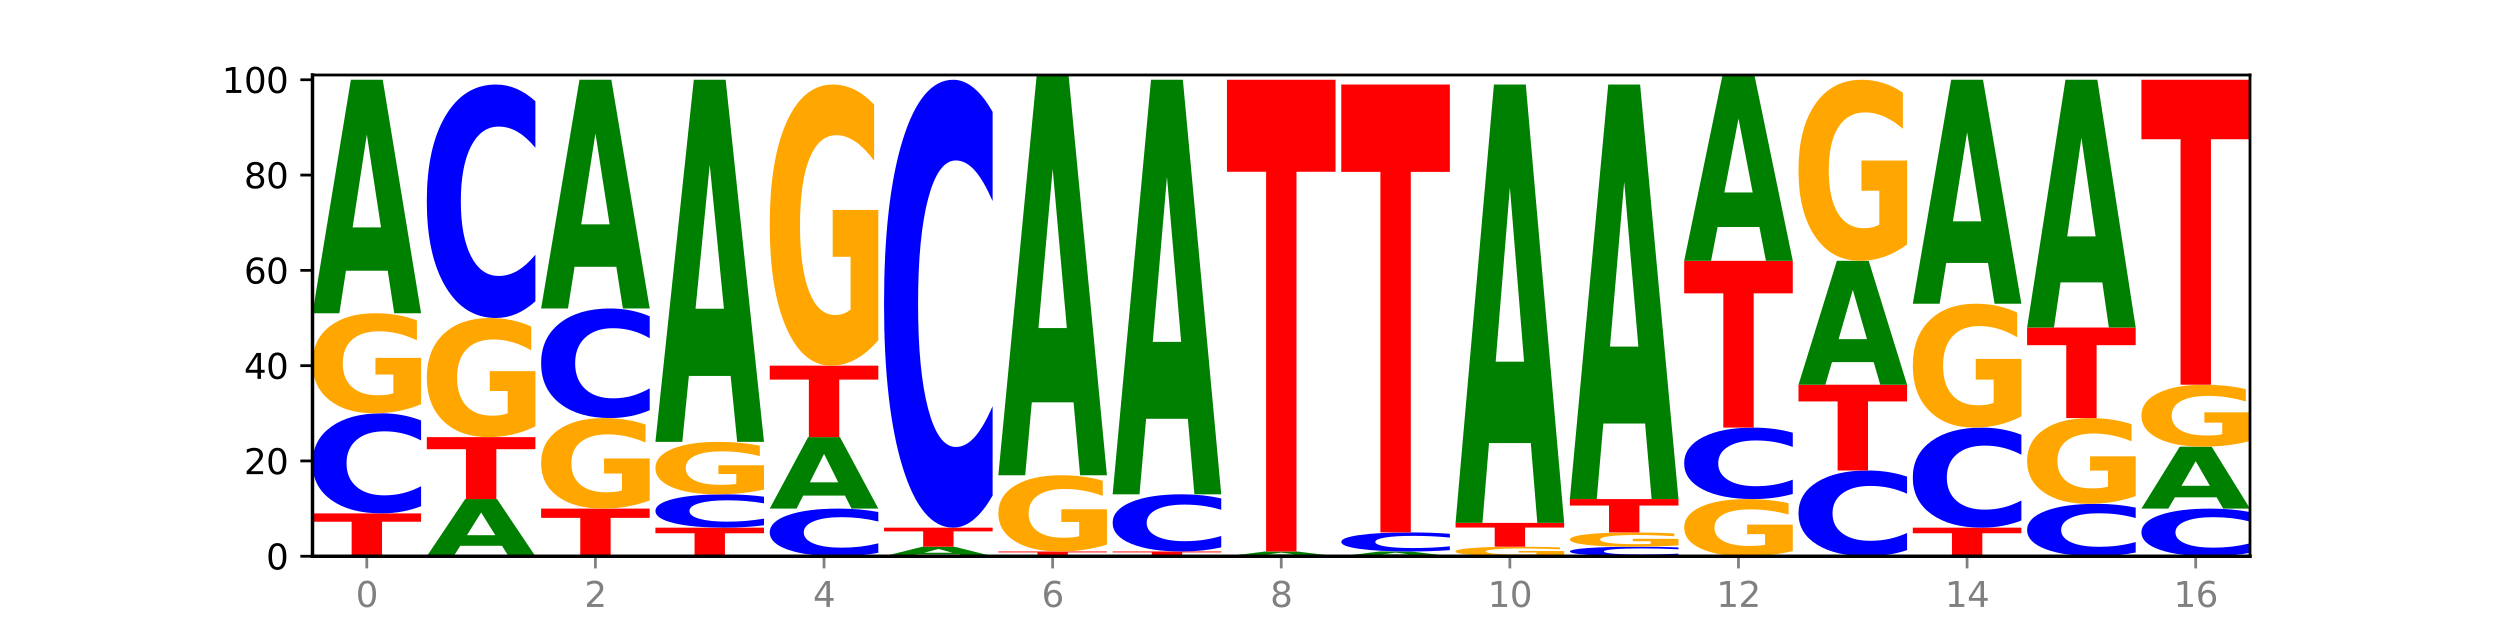 <?xml version="1.0" encoding="utf-8" standalone="no"?>
<!DOCTYPE svg PUBLIC "-//W3C//DTD SVG 1.1//EN"
  "http://www.w3.org/Graphics/SVG/1.1/DTD/svg11.dtd">
<svg xmlns:xlink="http://www.w3.org/1999/xlink" width="720pt" height="180pt" viewBox="0 0 720 180" xmlns="http://www.w3.org/2000/svg" version="1.1">
 <defs>
  <style type="text/css">*{stroke-linejoin: round; stroke-linecap: butt}</style>
 </defs>
 <g id="figure_1">
  <g id="patch_1">
   <path d="M 0 180 
L 720 180 
L 720 0 
L 0 0 
z
" style="fill: #ffffff"/>
  </g>
  <g id="axes_1">
   <g id="patch_2">
    <path d="M 90 160.2 
L 648 160.2 
L 648 21.6 
L 90 21.6 
z
" style="fill: #ffffff"/>
   </g>
   <g id="line2d_1">
    <path d="M 90 160.2 
L 648 160.2 
" clip-path="url(#pd5d4733cda)" style="fill: none; stroke: #000000; stroke-width: 0.5; stroke-linecap: square"/>
   </g>
   <g id="patch_3">
    <path d="M 90 147.85 
L 121.274 147.85 
L 121.274 150.258 
L 110.023 150.258 
L 110.023 160.2 
L 101.273 160.2 
L 101.273 150.258 
L 90 150.258 
L 90 147.85 
z
" clip-path="url(#pd5d4733cda)" style="fill: #ff0000"/>
   </g>
   <g id="patch_4">
    <path d="M 121.274 145.784 
Q 118.658 146.808 115.829 147.326 
Q 113.001 147.85 109.92 147.85 
Q 100.732 147.85 95.366 143.968 
Q 90 140.087 90 133.45 
Q 90 126.788 95.366 122.913 
Q 100.732 119.032 109.92 119.032 
Q 113.001 119.032 115.829 119.556 
Q 118.658 120.073 121.274 121.097 
L 121.274 126.842 
Q 118.635 125.485 116.074 124.854 
Q 113.513 124.223 110.684 124.223 
Q 105.61 124.223 102.702 126.681 
Q 99.802 129.134 99.802 133.45 
Q 99.802 137.747 102.702 140.206 
Q 105.61 142.659 110.684 142.659 
Q 113.513 142.659 116.074 142.028 
Q 118.635 141.391 121.274 140.033 
L 121.274 145.784 
z
" clip-path="url(#pd5d4733cda)" style="fill: #0000ff"/>
   </g>
   <g id="patch_5">
    <path d="M 121.274 116.424 
Q 118.12 117.728 114.728 118.383 
Q 111.336 119.032 107.719 119.032 
Q 99.546 119.032 94.773 115.15 
Q 90 111.269 90 104.632 
Q 90 97.917 94.857 94.065 
Q 99.722 90.214 108.181 90.214 
Q 111.441 90.214 114.427 90.738 
Q 117.419 91.256 120.069 92.28 
L 120.069 98.024 
Q 117.335 96.708 114.63 96.06 
Q 111.924 95.405 109.205 95.405 
Q 104.172 95.405 101.446 97.798 
Q 98.719 100.185 98.719 104.632 
Q 98.719 109.037 101.348 111.442 
Q 103.976 113.841 108.812 113.841 
Q 110.13 113.841 111.258 113.704 
Q 112.387 113.561 113.284 113.263 
L 113.284 107.87 
L 108.132 107.87 
L 108.132 103.066 
L 121.274 103.066 
L 121.274 116.424 
z
" clip-path="url(#pd5d4733cda)" style="fill: #ffa600"/>
   </g>
   <g id="patch_6">
    <path d="M 111.664 77.965 
L 99.636 77.965 
L 97.737 90.214 
L 90 90.214 
L 101.049 22.972 
L 110.225 22.972 
L 121.274 90.214 
L 113.544 90.214 
L 111.664 77.965 
z
M 101.554 65.485 
L 109.726 65.485 
L 105.647 38.738 
L 101.554 65.485 
z
" clip-path="url(#pd5d4733cda)" style="fill: #008000"/>
   </g>
   <g id="patch_7">
    <path d="M 144.584 157.2 
L 132.557 157.2 
L 130.657 160.2 
L 122.92 160.2 
L 133.97 143.733 
L 143.145 143.733 
L 154.195 160.2 
L 146.464 160.2 
L 144.584 157.2 
z
M 134.475 154.144 
L 142.647 154.144 
L 138.567 147.594 
L 134.475 154.144 
z
" clip-path="url(#pd5d4733cda)" style="fill: #008000"/>
   </g>
   <g id="patch_8">
    <path d="M 122.92 125.893 
L 154.195 125.893 
L 154.195 129.372 
L 142.943 129.372 
L 142.943 143.733 
L 134.194 143.733 
L 134.194 129.372 
L 122.92 129.372 
L 122.92 125.893 
z
" clip-path="url(#pd5d4733cda)" style="fill: #ff0000"/>
   </g>
   <g id="patch_9">
    <path d="M 154.195 122.789 
Q 151.041 124.341 147.648 125.121 
Q 144.256 125.893 140.639 125.893 
Q 132.467 125.893 127.694 121.273 
Q 122.92 116.652 122.92 108.75 
Q 122.92 100.756 127.778 96.171 
Q 132.642 91.586 141.102 91.586 
Q 144.361 91.586 147.347 92.21 
Q 150.34 92.826 152.989 94.045 
L 152.989 100.884 
Q 150.256 99.318 147.55 98.545 
Q 144.845 97.766 142.125 97.766 
Q 137.093 97.766 134.366 100.615 
Q 131.64 103.456 131.64 108.75 
Q 131.64 113.994 134.268 116.857 
Q 136.896 119.713 141.733 119.713 
Q 143.05 119.713 144.179 119.55 
Q 145.307 119.38 146.204 119.026 
L 146.204 112.605 
L 141.053 112.605 
L 141.053 106.886 
L 154.195 106.886 
L 154.195 122.789 
z
" clip-path="url(#pd5d4733cda)" style="fill: #ffa600"/>
   </g>
   <g id="patch_10">
    <path d="M 154.195 86.766 
Q 151.579 89.155 148.75 90.364 
Q 145.921 91.586 142.84 91.586 
Q 133.652 91.586 128.286 82.53 
Q 122.92 73.474 122.92 57.986 
Q 122.92 42.443 128.286 33.401 
Q 133.652 24.345 142.84 24.345 
Q 145.921 24.345 148.75 25.567 
Q 151.579 26.775 154.195 29.164 
L 154.195 42.568 
Q 151.555 39.401 148.994 37.929 
Q 146.433 36.457 143.604 36.457 
Q 138.53 36.457 135.622 42.193 
Q 132.723 47.916 132.723 57.986 
Q 132.723 68.015 135.622 73.751 
Q 138.53 79.474 143.604 79.474 
Q 146.433 79.474 148.994 78.002 
Q 151.555 76.515 154.195 73.349 
L 154.195 86.766 
z
" clip-path="url(#pd5d4733cda)" style="fill: #0000ff"/>
   </g>
   <g id="patch_11">
    <path d="M 155.841 146.477 
L 187.115 146.477 
L 187.115 149.154 
L 175.864 149.154 
L 175.864 160.2 
L 167.114 160.2 
L 167.114 149.154 
L 155.841 149.154 
L 155.841 146.477 
z
" clip-path="url(#pd5d4733cda)" style="fill: #ff0000"/>
   </g>
   <g id="patch_12">
    <path d="M 187.115 144.118 
Q 183.961 145.298 180.569 145.89 
Q 177.176 146.477 173.56 146.477 
Q 165.387 146.477 160.614 142.966 
Q 155.841 139.454 155.841 133.449 
Q 155.841 127.373 160.698 123.889 
Q 165.562 120.404 174.022 120.404 
Q 177.281 120.404 180.267 120.878 
Q 183.26 121.346 185.909 122.273 
L 185.909 127.47 
Q 183.176 126.28 180.47 125.693 
Q 177.765 125.1 175.045 125.1 
Q 170.013 125.1 167.286 127.266 
Q 164.56 129.425 164.56 133.449 
Q 164.56 137.434 167.188 139.61 
Q 169.817 141.781 174.653 141.781 
Q 175.971 141.781 177.099 141.657 
Q 178.228 141.528 179.125 141.258 
L 179.125 136.379 
L 173.973 136.379 
L 173.973 132.032 
L 187.115 132.032 
L 187.115 144.118 
z
" clip-path="url(#pd5d4733cda)" style="fill: #ffa600"/>
   </g>
   <g id="patch_13">
    <path d="M 187.115 118.142 
Q 184.499 119.263 181.67 119.83 
Q 178.841 120.404 175.76 120.404 
Q 166.573 120.404 161.207 116.153 
Q 155.841 111.902 155.841 104.633 
Q 155.841 97.337 161.207 93.092 
Q 166.573 88.842 175.76 88.842 
Q 178.841 88.842 181.67 89.415 
Q 184.499 89.983 187.115 91.104 
L 187.115 97.396 
Q 184.475 95.909 181.914 95.218 
Q 179.354 94.527 176.525 94.527 
Q 171.45 94.527 168.543 97.22 
Q 165.643 99.906 165.643 104.633 
Q 165.643 109.34 168.543 112.033 
Q 171.45 114.719 176.525 114.719 
Q 179.354 114.719 181.914 114.028 
Q 184.475 113.33 187.115 111.843 
L 187.115 118.142 
z
" clip-path="url(#pd5d4733cda)" style="fill: #0000ff"/>
   </g>
   <g id="patch_14">
    <path d="M 177.504 76.842 
L 165.477 76.842 
L 163.578 88.842 
L 155.841 88.842 
L 166.89 22.972 
L 176.066 22.972 
L 187.115 88.842 
L 179.384 88.842 
L 177.504 76.842 
z
M 167.395 64.617 
L 175.567 64.617 
L 171.487 38.416 
L 167.395 64.617 
z
" clip-path="url(#pd5d4733cda)" style="fill: #008000"/>
   </g>
   <g id="patch_15">
    <path d="M 188.761 151.966 
L 220.035 151.966 
L 220.035 153.572 
L 208.784 153.572 
L 208.784 160.2 
L 200.034 160.2 
L 200.034 153.572 
L 188.761 153.572 
L 188.761 151.966 
z
" clip-path="url(#pd5d4733cda)" style="fill: #ff0000"/>
   </g>
   <g id="patch_16">
    <path d="M 220.035 151.278 
Q 217.419 151.619 214.591 151.792 
Q 211.762 151.966 208.681 151.966 
Q 199.493 151.966 194.127 150.673 
Q 188.761 149.379 188.761 147.166 
Q 188.761 144.946 194.127 143.654 
Q 199.493 142.36 208.681 142.36 
Q 211.762 142.36 214.591 142.535 
Q 217.419 142.708 220.035 143.049 
L 220.035 144.964 
Q 217.396 144.511 214.835 144.301 
Q 212.274 144.091 209.445 144.091 
Q 204.371 144.091 201.463 144.91 
Q 198.563 145.728 198.563 147.166 
Q 198.563 148.599 201.463 149.419 
Q 204.371 150.236 209.445 150.236 
Q 212.274 150.236 214.835 150.026 
Q 217.396 149.813 220.035 149.361 
L 220.035 151.278 
z
" clip-path="url(#pd5d4733cda)" style="fill: #0000ff"/>
   </g>
   <g id="patch_17">
    <path d="M 220.035 140.995 
Q 216.881 141.678 213.489 142.021 
Q 210.097 142.36 206.48 142.36 
Q 198.307 142.36 193.534 140.327 
Q 188.761 138.294 188.761 134.818 
Q 188.761 131.3 193.618 129.283 
Q 198.483 127.265 206.943 127.265 
Q 210.202 127.265 213.188 127.54 
Q 216.18 127.811 218.83 128.347 
L 218.83 131.356 
Q 216.096 130.667 213.391 130.327 
Q 210.685 129.984 207.966 129.984 
Q 202.933 129.984 200.207 131.238 
Q 197.48 132.488 197.48 134.818 
Q 197.48 137.125 200.109 138.385 
Q 202.737 139.641 207.573 139.641 
Q 208.891 139.641 210.019 139.57 
Q 211.148 139.495 212.045 139.339 
L 212.045 136.514 
L 206.893 136.514 
L 206.893 133.997 
L 220.035 133.997 
L 220.035 140.995 
z
" clip-path="url(#pd5d4733cda)" style="fill: #ffa600"/>
   </g>
   <g id="patch_18">
    <path d="M 210.425 108.266 
L 198.397 108.266 
L 196.498 127.265 
L 188.761 127.265 
L 199.81 22.972 
L 208.986 22.972 
L 220.035 127.265 
L 212.305 127.265 
L 210.425 108.266 
z
M 200.315 88.91 
L 208.487 88.91 
L 204.408 47.425 
L 200.315 88.91 
z
" clip-path="url(#pd5d4733cda)" style="fill: #008000"/>
   </g>
   <g id="patch_19">
    <path d="M 252.956 159.216 
Q 250.34 159.704 247.511 159.951 
Q 244.682 160.2 241.601 160.2 
Q 232.414 160.2 227.047 158.352 
Q 221.681 156.504 221.681 153.343 
Q 221.681 150.171 227.047 148.325 
Q 232.414 146.477 241.601 146.477 
Q 244.682 146.477 247.511 146.727 
Q 250.34 146.973 252.956 147.461 
L 252.956 150.196 
Q 250.316 149.55 247.755 149.25 
Q 245.194 148.949 242.366 148.949 
Q 237.291 148.949 234.383 150.12 
Q 231.484 151.288 231.484 153.343 
Q 231.484 155.39 234.383 156.56 
Q 237.291 157.728 242.366 157.728 
Q 245.194 157.728 247.755 157.428 
Q 250.316 157.124 252.956 156.478 
L 252.956 159.216 
z
" clip-path="url(#pd5d4733cda)" style="fill: #0000ff"/>
   </g>
   <g id="patch_20">
    <path d="M 243.345 142.727 
L 231.318 142.727 
L 229.418 146.477 
L 221.681 146.477 
L 232.731 125.893 
L 241.906 125.893 
L 252.956 146.477 
L 245.225 146.477 
L 243.345 142.727 
z
M 233.236 138.907 
L 241.408 138.907 
L 237.328 130.719 
L 233.236 138.907 
z
" clip-path="url(#pd5d4733cda)" style="fill: #008000"/>
   </g>
   <g id="patch_21">
    <path d="M 221.681 105.309 
L 252.956 105.309 
L 252.956 109.323 
L 241.704 109.323 
L 241.704 125.893 
L 232.955 125.893 
L 232.955 109.323 
L 221.681 109.323 
L 221.681 105.309 
z
" clip-path="url(#pd5d4733cda)" style="fill: #ff0000"/>
   </g>
   <g id="patch_22">
    <path d="M 252.956 97.983 
Q 249.802 101.646 246.409 103.486 
Q 243.017 105.309 239.4 105.309 
Q 231.228 105.309 226.455 94.404 
Q 221.681 83.5 221.681 64.852 
Q 221.681 45.986 226.539 35.165 
Q 231.403 24.345 239.863 24.345 
Q 243.122 24.345 246.108 25.816 
Q 249.101 27.271 251.75 30.148 
L 251.75 46.287 
Q 249.017 42.591 246.311 40.768 
Q 243.606 38.929 240.886 38.929 
Q 235.854 38.929 233.127 45.652 
Q 230.401 52.358 230.401 64.852 
Q 230.401 77.228 233.029 83.985 
Q 235.657 90.725 240.494 90.725 
Q 241.811 90.725 242.94 90.34 
Q 244.068 89.939 244.965 89.103 
L 244.965 73.95 
L 239.814 73.95 
L 239.814 60.453 
L 252.956 60.453 
L 252.956 97.983 
z
" clip-path="url(#pd5d4733cda)" style="fill: #ffa600"/>
   </g>
   <g id="patch_23">
    <path d="M 276.266 159.7 
L 264.238 159.7 
L 262.339 160.2 
L 254.602 160.2 
L 265.651 157.455 
L 274.827 157.455 
L 285.876 160.2 
L 278.145 160.2 
L 276.266 159.7 
z
M 266.156 159.191 
L 274.328 159.191 
L 270.249 158.099 
L 266.156 159.191 
z
" clip-path="url(#pd5d4733cda)" style="fill: #008000"/>
   </g>
   <g id="patch_24">
    <path d="M 254.602 151.966 
L 285.876 151.966 
L 285.876 153.037 
L 274.625 153.037 
L 274.625 157.455 
L 265.875 157.455 
L 265.875 153.037 
L 254.602 153.037 
L 254.602 151.966 
z
" clip-path="url(#pd5d4733cda)" style="fill: #ff0000"/>
   </g>
   <g id="patch_25">
    <path d="M 285.876 142.72 
Q 283.26 147.303 280.431 149.621 
Q 277.602 151.966 274.522 151.966 
Q 265.334 151.966 259.968 134.593 
Q 254.602 117.22 254.602 87.509 
Q 254.602 57.692 259.968 40.346 
Q 265.334 22.972 274.522 22.972 
Q 277.602 22.972 280.431 25.317 
Q 283.26 27.635 285.876 32.218 
L 285.876 57.932 
Q 283.236 51.857 280.676 49.032 
Q 278.115 46.208 275.286 46.208 
Q 270.211 46.208 267.304 57.213 
Q 264.404 68.191 264.404 87.509 
Q 264.404 106.748 267.304 117.753 
Q 270.211 128.731 275.286 128.731 
Q 278.115 128.731 280.676 125.906 
Q 283.236 123.055 285.876 116.98 
L 285.876 142.72 
z
" clip-path="url(#pd5d4733cda)" style="fill: #0000ff"/>
   </g>
   <g id="patch_26">
    <path d="M 287.522 158.828 
L 318.796 158.828 
L 318.796 159.095 
L 307.545 159.095 
L 307.545 160.2 
L 298.795 160.2 
L 298.795 159.095 
L 287.522 159.095 
L 287.522 158.828 
z
" clip-path="url(#pd5d4733cda)" style="fill: #ff0000"/>
   </g>
   <g id="patch_27">
    <path d="M 318.796 156.841 
Q 315.642 157.834 312.25 158.333 
Q 308.858 158.828 305.241 158.828 
Q 297.068 158.828 292.295 155.871 
Q 287.522 152.913 287.522 147.856 
Q 287.522 142.74 292.379 139.806 
Q 297.244 136.871 305.704 136.871 
Q 308.963 136.871 311.949 137.27 
Q 314.941 137.665 317.591 138.445 
L 317.591 142.822 
Q 314.857 141.82 312.152 141.325 
Q 309.446 140.826 306.727 140.826 
Q 301.694 140.826 298.968 142.65 
Q 296.241 144.468 296.241 147.856 
Q 296.241 151.213 298.87 153.045 
Q 301.498 154.873 306.334 154.873 
Q 307.652 154.873 308.781 154.768 
Q 309.909 154.66 310.806 154.433 
L 310.806 150.324 
L 305.655 150.324 
L 305.655 146.663 
L 318.796 146.663 
L 318.796 156.841 
z
" clip-path="url(#pd5d4733cda)" style="fill: #ffa600"/>
   </g>
   <g id="patch_28">
    <path d="M 309.186 115.872 
L 297.158 115.872 
L 295.259 136.871 
L 287.522 136.871 
L 298.571 21.6 
L 307.747 21.6 
L 318.796 136.871 
L 311.066 136.871 
L 309.186 115.872 
z
M 299.077 94.478 
L 307.248 94.478 
L 303.169 48.627 
L 299.077 94.478 
z
" clip-path="url(#pd5d4733cda)" style="fill: #008000"/>
   </g>
   <g id="patch_29">
    <path d="M 320.442 158.828 
L 351.717 158.828 
L 351.717 159.095 
L 340.465 159.095 
L 340.465 160.2 
L 331.716 160.2 
L 331.716 159.095 
L 320.442 159.095 
L 320.442 158.828 
z
" clip-path="url(#pd5d4733cda)" style="fill: #ff0000"/>
   </g>
   <g id="patch_30">
    <path d="M 351.717 157.647 
Q 349.101 158.232 346.272 158.528 
Q 343.443 158.828 340.362 158.828 
Q 331.175 158.828 325.809 156.61 
Q 320.442 154.392 320.442 150.599 
Q 320.442 146.793 325.809 144.578 
Q 331.175 142.36 340.362 142.36 
Q 343.443 142.36 346.272 142.66 
Q 349.101 142.956 351.717 143.541 
L 351.717 146.823 
Q 349.077 146.048 346.516 145.687 
Q 343.955 145.327 341.127 145.327 
Q 336.052 145.327 333.144 146.732 
Q 330.245 148.133 330.245 150.599 
Q 330.245 153.055 333.144 154.46 
Q 336.052 155.861 341.127 155.861 
Q 343.955 155.861 346.516 155.501 
Q 349.077 155.137 351.717 154.361 
L 351.717 157.647 
z
" clip-path="url(#pd5d4733cda)" style="fill: #0000ff"/>
   </g>
   <g id="patch_31">
    <path d="M 342.106 120.612 
L 330.079 120.612 
L 328.18 142.36 
L 320.442 142.36 
L 331.492 22.972 
L 340.668 22.972 
L 351.717 142.36 
L 343.986 142.36 
L 342.106 120.612 
z
M 331.997 98.453 
L 340.169 98.453 
L 336.089 50.964 
L 331.997 98.453 
z
" clip-path="url(#pd5d4733cda)" style="fill: #008000"/>
   </g>
   <g id="patch_32">
    <path d="M 375.027 159.95 
L 362.999 159.95 
L 361.1 160.2 
L 353.363 160.2 
L 364.412 158.828 
L 373.588 158.828 
L 384.637 160.2 
L 376.907 160.2 
L 375.027 159.95 
z
M 364.917 159.695 
L 373.089 159.695 
L 369.01 159.149 
L 364.917 159.695 
z
" clip-path="url(#pd5d4733cda)" style="fill: #008000"/>
   </g>
   <g id="patch_33">
    <path d="M 353.363 22.972 
L 384.637 22.972 
L 384.637 49.468 
L 373.386 49.468 
L 373.386 158.828 
L 364.636 158.828 
L 364.636 49.468 
L 353.363 49.468 
L 353.363 22.972 
z
" clip-path="url(#pd5d4733cda)" style="fill: #ff0000"/>
   </g>
   <g id="patch_34">
    <path d="M 407.947 159.95 
L 395.919 159.95 
L 394.02 160.2 
L 386.283 160.2 
L 397.332 158.828 
L 406.508 158.828 
L 417.558 160.2 
L 409.827 160.2 
L 407.947 159.95 
z
M 397.838 159.695 
L 406.009 159.695 
L 401.93 159.149 
L 397.838 159.695 
z
" clip-path="url(#pd5d4733cda)" style="fill: #008000"/>
   </g>
   <g id="patch_35">
    <path d="M 417.558 158.434 
Q 414.941 158.629 412.113 158.728 
Q 409.284 158.828 406.203 158.828 
Q 397.015 158.828 391.649 158.088 
Q 386.283 157.349 386.283 156.085 
Q 386.283 154.816 391.649 154.078 
Q 397.015 153.339 406.203 153.339 
Q 409.284 153.339 412.113 153.438 
Q 414.941 153.537 417.558 153.732 
L 417.558 154.826 
Q 414.918 154.568 412.357 154.448 
Q 409.796 154.327 406.967 154.327 
Q 401.893 154.327 398.985 154.796 
Q 396.085 155.263 396.085 156.085 
Q 396.085 156.904 398.985 157.372 
Q 401.893 157.839 406.967 157.839 
Q 409.796 157.839 412.357 157.719 
Q 414.918 157.597 417.558 157.339 
L 417.558 158.434 
z
" clip-path="url(#pd5d4733cda)" style="fill: #0000ff"/>
   </g>
   <g id="patch_36">
    <path d="M 386.283 24.345 
L 417.558 24.345 
L 417.558 49.502 
L 406.306 49.502 
L 406.306 153.339 
L 397.556 153.339 
L 397.556 49.502 
L 386.283 49.502 
L 386.283 24.345 
z
" clip-path="url(#pd5d4733cda)" style="fill: #ff0000"/>
   </g>
   <g id="patch_37">
    <path d="M 450.478 159.952 
Q 447.324 160.076 443.931 160.138 
Q 440.539 160.2 436.922 160.2 
Q 428.75 160.2 423.977 159.83 
Q 419.204 159.461 419.204 158.829 
Q 419.204 158.189 424.061 157.822 
Q 428.925 157.455 437.385 157.455 
Q 440.644 157.455 443.63 157.505 
Q 446.623 157.555 449.272 157.652 
L 449.272 158.199 
Q 446.539 158.074 443.833 158.012 
Q 441.128 157.95 438.408 157.95 
Q 433.376 157.95 430.649 158.178 
Q 427.923 158.405 427.923 158.829 
Q 427.923 159.248 430.551 159.477 
Q 433.18 159.706 438.016 159.706 
Q 439.334 159.706 440.462 159.693 
Q 441.59 159.679 442.488 159.651 
L 442.488 159.137 
L 437.336 159.137 
L 437.336 158.679 
L 450.478 158.679 
L 450.478 159.952 
z
" clip-path="url(#pd5d4733cda)" style="fill: #ffa600"/>
   </g>
   <g id="patch_38">
    <path d="M 419.204 150.594 
L 450.478 150.594 
L 450.478 151.932 
L 439.226 151.932 
L 439.226 157.455 
L 430.477 157.455 
L 430.477 151.932 
L 419.204 151.932 
L 419.204 150.594 
z
" clip-path="url(#pd5d4733cda)" style="fill: #ff0000"/>
   </g>
   <g id="patch_39">
    <path d="M 440.867 127.595 
L 428.84 127.595 
L 426.941 150.594 
L 419.204 150.594 
L 430.253 24.345 
L 439.429 24.345 
L 450.478 150.594 
L 442.747 150.594 
L 440.867 127.595 
z
M 430.758 104.164 
L 438.93 104.164 
L 434.85 53.945 
L 430.758 104.164 
z
" clip-path="url(#pd5d4733cda)" style="fill: #008000"/>
   </g>
   <g id="patch_40">
    <path d="M 483.398 160.003 
Q 480.782 160.101 477.953 160.15 
Q 475.125 160.2 472.044 160.2 
Q 462.856 160.2 457.49 159.83 
Q 452.124 159.461 452.124 158.829 
Q 452.124 158.194 457.49 157.825 
Q 462.856 157.455 472.044 157.455 
Q 475.125 157.455 477.953 157.505 
Q 480.782 157.555 483.398 157.652 
L 483.398 158.199 
Q 480.759 158.07 478.198 158.01 
Q 475.637 157.95 472.808 157.95 
Q 467.733 157.95 464.826 158.184 
Q 461.926 158.418 461.926 158.829 
Q 461.926 159.238 464.826 159.472 
Q 467.733 159.706 472.808 159.706 
Q 475.637 159.706 478.198 159.646 
Q 480.759 159.585 483.398 159.456 
L 483.398 160.003 
z
" clip-path="url(#pd5d4733cda)" style="fill: #0000ff"/>
   </g>
   <g id="patch_41">
    <path d="M 483.398 157.083 
Q 480.244 157.269 476.852 157.363 
Q 473.459 157.455 469.843 157.455 
Q 461.67 157.455 456.897 156.901 
Q 452.124 156.347 452.124 155.398 
Q 452.124 154.439 456.981 153.889 
Q 461.845 153.339 470.305 153.339 
Q 473.565 153.339 476.55 153.413 
Q 479.543 153.487 482.193 153.634 
L 482.193 154.454 
Q 479.459 154.266 476.754 154.174 
Q 474.048 154.08 471.329 154.08 
Q 466.296 154.08 463.57 154.422 
Q 460.843 154.763 460.843 155.398 
Q 460.843 156.028 463.472 156.371 
Q 466.1 156.714 470.936 156.714 
Q 472.254 156.714 473.382 156.694 
Q 474.511 156.674 475.408 156.631 
L 475.408 155.861 
L 470.256 155.861 
L 470.256 155.175 
L 483.398 155.175 
L 483.398 157.083 
z
" clip-path="url(#pd5d4733cda)" style="fill: #ffa600"/>
   </g>
   <g id="patch_42">
    <path d="M 452.124 143.733 
L 483.398 143.733 
L 483.398 145.606 
L 472.147 145.606 
L 472.147 153.339 
L 463.397 153.339 
L 463.397 145.606 
L 452.124 145.606 
L 452.124 143.733 
z
" clip-path="url(#pd5d4733cda)" style="fill: #ff0000"/>
   </g>
   <g id="patch_43">
    <path d="M 473.788 121.984 
L 461.76 121.984 
L 459.861 143.733 
L 452.124 143.733 
L 463.173 24.345 
L 472.349 24.345 
L 483.398 143.733 
L 475.668 143.733 
L 473.788 121.984 
z
M 463.678 99.826 
L 471.85 99.826 
L 467.771 52.337 
L 463.678 99.826 
z
" clip-path="url(#pd5d4733cda)" style="fill: #008000"/>
   </g>
   <g id="patch_44">
    <path d="M 516.319 158.71 
Q 513.165 159.455 509.772 159.829 
Q 506.38 160.2 502.763 160.2 
Q 494.591 160.2 489.817 157.982 
Q 485.044 155.764 485.044 151.971 
Q 485.044 148.134 489.902 145.934 
Q 494.766 143.733 503.226 143.733 
Q 506.485 143.733 509.471 144.032 
Q 512.464 144.328 515.113 144.913 
L 515.113 148.196 
Q 512.38 147.444 509.674 147.073 
Q 506.969 146.699 504.249 146.699 
Q 499.217 146.699 496.49 148.066 
Q 493.763 149.43 493.763 151.971 
Q 493.763 154.489 496.392 155.863 
Q 499.02 157.234 503.857 157.234 
Q 505.174 157.234 506.303 157.156 
Q 507.431 157.074 508.328 156.904 
L 508.328 153.822 
L 503.177 153.822 
L 503.177 151.077 
L 516.319 151.077 
L 516.319 158.71 
z
" clip-path="url(#pd5d4733cda)" style="fill: #ffa600"/>
   </g>
   <g id="patch_45">
    <path d="M 516.319 142.257 
Q 513.703 142.989 510.874 143.358 
Q 508.045 143.733 504.964 143.733 
Q 495.776 143.733 490.41 140.96 
Q 485.044 138.188 485.044 133.447 
Q 485.044 128.689 490.41 125.921 
Q 495.776 123.149 504.964 123.149 
Q 508.045 123.149 510.874 123.523 
Q 513.703 123.893 516.319 124.624 
L 516.319 128.727 
Q 513.679 127.758 511.118 127.307 
Q 508.557 126.856 505.728 126.856 
Q 500.654 126.856 497.746 128.612 
Q 494.847 130.364 494.847 133.447 
Q 494.847 136.517 497.746 138.273 
Q 500.654 140.025 505.728 140.025 
Q 508.557 140.025 511.118 139.574 
Q 513.679 139.119 516.319 138.15 
L 516.319 142.257 
z
" clip-path="url(#pd5d4733cda)" style="fill: #0000ff"/>
   </g>
   <g id="patch_46">
    <path d="M 485.044 75.119 
L 516.319 75.119 
L 516.319 84.486 
L 505.067 84.486 
L 505.067 123.149 
L 496.318 123.149 
L 496.318 84.486 
L 485.044 84.486 
L 485.044 75.119 
z
" clip-path="url(#pd5d4733cda)" style="fill: #ff0000"/>
   </g>
   <g id="patch_47">
    <path d="M 506.708 65.369 
L 494.68 65.369 
L 492.781 75.119 
L 485.044 75.119 
L 496.094 21.6 
L 505.269 21.6 
L 516.319 75.119 
L 508.588 75.119 
L 506.708 65.369 
z
M 496.599 55.436 
L 504.771 55.436 
L 500.691 34.148 
L 496.599 55.436 
z
" clip-path="url(#pd5d4733cda)" style="fill: #008000"/>
   </g>
   <g id="patch_48">
    <path d="M 549.239 158.429 
Q 546.623 159.307 543.794 159.751 
Q 540.965 160.2 537.884 160.2 
Q 528.697 160.2 523.331 156.873 
Q 517.965 153.546 517.965 147.857 
Q 517.965 142.148 523.331 138.826 
Q 528.697 135.499 537.884 135.499 
Q 540.965 135.499 543.794 135.948 
Q 546.623 136.392 549.239 137.27 
L 549.239 142.193 
Q 546.599 141.03 544.038 140.489 
Q 541.477 139.948 538.649 139.948 
Q 533.574 139.948 530.667 142.056 
Q 527.767 144.158 527.767 147.857 
Q 527.767 151.541 530.667 153.648 
Q 533.574 155.751 538.649 155.751 
Q 541.477 155.751 544.038 155.21 
Q 546.599 154.664 549.239 153.5 
L 549.239 158.429 
z
" clip-path="url(#pd5d4733cda)" style="fill: #0000ff"/>
   </g>
   <g id="patch_49">
    <path d="M 517.965 110.798 
L 549.239 110.798 
L 549.239 115.615 
L 537.987 115.615 
L 537.987 135.499 
L 529.238 135.499 
L 529.238 115.615 
L 517.965 115.615 
L 517.965 110.798 
z
" clip-path="url(#pd5d4733cda)" style="fill: #ff0000"/>
   </g>
   <g id="patch_50">
    <path d="M 539.628 104.298 
L 527.601 104.298 
L 525.702 110.798 
L 517.965 110.798 
L 529.014 75.119 
L 538.19 75.119 
L 549.239 110.798 
L 541.508 110.798 
L 539.628 104.298 
z
M 529.519 97.676 
L 537.691 97.676 
L 533.611 83.484 
L 529.519 97.676 
z
" clip-path="url(#pd5d4733cda)" style="fill: #008000"/>
   </g>
   <g id="patch_51">
    <path d="M 549.239 70.401 
Q 546.085 72.76 542.692 73.945 
Q 539.3 75.119 535.683 75.119 
Q 527.511 75.119 522.738 68.096 
Q 517.965 61.072 517.965 49.062 
Q 517.965 36.911 522.822 29.942 
Q 527.686 22.972 536.146 22.972 
Q 539.405 22.972 542.391 23.92 
Q 545.384 24.857 548.033 26.71 
L 548.033 37.105 
Q 545.3 34.724 542.594 33.55 
Q 539.889 32.365 537.169 32.365 
Q 532.137 32.365 529.41 36.696 
Q 526.684 41.015 526.684 49.062 
Q 526.684 57.033 529.312 61.385 
Q 531.941 65.726 536.777 65.726 
Q 538.095 65.726 539.223 65.478 
Q 540.351 65.219 541.249 64.681 
L 541.249 54.922 
L 536.097 54.922 
L 536.097 46.229 
L 549.239 46.229 
L 549.239 70.401 
z
" clip-path="url(#pd5d4733cda)" style="fill: #ffa600"/>
   </g>
   <g id="patch_52">
    <path d="M 550.885 151.966 
L 582.159 151.966 
L 582.159 153.572 
L 570.908 153.572 
L 570.908 160.2 
L 562.158 160.2 
L 562.158 153.572 
L 550.885 153.572 
L 550.885 151.966 
z
" clip-path="url(#pd5d4733cda)" style="fill: #ff0000"/>
   </g>
   <g id="patch_53">
    <path d="M 582.159 149.901 
Q 579.543 150.925 576.714 151.442 
Q 573.886 151.966 570.805 151.966 
Q 561.617 151.966 556.251 148.085 
Q 550.885 144.204 550.885 137.566 
Q 550.885 130.905 556.251 127.03 
Q 561.617 123.149 570.805 123.149 
Q 573.886 123.149 576.714 123.672 
Q 579.543 124.19 582.159 125.214 
L 582.159 130.959 
Q 579.52 129.601 576.959 128.97 
Q 574.398 128.339 571.569 128.339 
Q 566.495 128.339 563.587 130.798 
Q 560.687 133.251 560.687 137.566 
Q 560.687 141.864 563.587 144.323 
Q 566.495 146.775 571.569 146.775 
Q 574.398 146.775 576.959 146.144 
Q 579.52 145.507 582.159 144.15 
L 582.159 149.901 
z
" clip-path="url(#pd5d4733cda)" style="fill: #0000ff"/>
   </g>
   <g id="patch_54">
    <path d="M 582.159 119.92 
Q 579.005 121.534 575.613 122.345 
Q 572.22 123.149 568.604 123.149 
Q 560.431 123.149 555.658 118.343 
Q 550.885 113.538 550.885 105.32 
Q 550.885 97.006 555.742 92.238 
Q 560.606 87.469 569.066 87.469 
Q 572.326 87.469 575.311 88.118 
Q 578.304 88.759 580.954 90.027 
L 580.954 97.139 
Q 578.22 95.51 575.515 94.707 
Q 572.809 93.896 570.09 93.896 
Q 565.057 93.896 562.331 96.859 
Q 559.604 99.814 559.604 105.32 
Q 559.604 110.774 562.233 113.751 
Q 564.861 116.722 569.697 116.722 
Q 571.015 116.722 572.143 116.552 
Q 573.272 116.375 574.169 116.007 
L 574.169 109.329 
L 569.017 109.329 
L 569.017 103.382 
L 582.159 103.382 
L 582.159 119.92 
z
" clip-path="url(#pd5d4733cda)" style="fill: #ffa600"/>
   </g>
   <g id="patch_55">
    <path d="M 572.549 75.72 
L 560.521 75.72 
L 558.622 87.469 
L 550.885 87.469 
L 561.934 22.972 
L 571.11 22.972 
L 582.159 87.469 
L 574.429 87.469 
L 572.549 75.72 
z
M 562.439 63.749 
L 570.611 63.749 
L 566.532 38.094 
L 562.439 63.749 
z
" clip-path="url(#pd5d4733cda)" style="fill: #008000"/>
   </g>
   <g id="patch_56">
    <path d="M 615.08 159.118 
Q 612.464 159.654 609.635 159.926 
Q 606.806 160.2 603.725 160.2 
Q 594.537 160.2 589.171 158.167 
Q 583.805 156.134 583.805 152.657 
Q 583.805 149.168 589.171 147.138 
Q 594.537 145.105 603.725 145.105 
Q 606.806 145.105 609.635 145.379 
Q 612.464 145.651 615.08 146.187 
L 615.08 149.196 
Q 612.44 148.485 609.879 148.155 
Q 607.318 147.824 604.489 147.824 
Q 599.415 147.824 596.507 149.112 
Q 593.608 150.396 593.608 152.657 
Q 593.608 154.908 596.507 156.196 
Q 599.415 157.481 604.489 157.481 
Q 607.318 157.481 609.879 157.15 
Q 612.44 156.817 615.08 156.106 
L 615.08 159.118 
z
" clip-path="url(#pd5d4733cda)" style="fill: #0000ff"/>
   </g>
   <g id="patch_57">
    <path d="M 615.08 142.87 
Q 611.926 143.988 608.533 144.549 
Q 605.141 145.105 601.524 145.105 
Q 593.352 145.105 588.578 141.778 
Q 583.805 138.451 583.805 132.762 
Q 583.805 127.007 588.663 123.705 
Q 593.527 120.404 601.987 120.404 
Q 605.246 120.404 608.232 120.853 
Q 611.225 121.297 613.874 122.175 
L 613.874 127.098 
Q 611.141 125.971 608.435 125.415 
Q 605.73 124.853 603.01 124.853 
Q 597.978 124.853 595.251 126.904 
Q 592.525 128.951 592.525 132.762 
Q 592.525 136.538 595.153 138.599 
Q 597.781 140.656 602.618 140.656 
Q 603.935 140.656 605.064 140.538 
Q 606.192 140.416 607.089 140.161 
L 607.089 135.538 
L 601.938 135.538 
L 601.938 131.42 
L 615.08 131.42 
L 615.08 142.87 
z
" clip-path="url(#pd5d4733cda)" style="fill: #ffa600"/>
   </g>
   <g id="patch_58">
    <path d="M 583.805 94.331 
L 615.08 94.331 
L 615.08 99.416 
L 603.828 99.416 
L 603.828 120.404 
L 595.079 120.404 
L 595.079 99.416 
L 583.805 99.416 
L 583.805 94.331 
z
" clip-path="url(#pd5d4733cda)" style="fill: #ff0000"/>
   </g>
   <g id="patch_59">
    <path d="M 605.469 81.331 
L 593.441 81.331 
L 591.542 94.331 
L 583.805 94.331 
L 594.855 22.972 
L 604.03 22.972 
L 615.08 94.331 
L 607.349 94.331 
L 605.469 81.331 
z
M 595.36 68.087 
L 603.532 68.087 
L 599.452 39.703 
L 595.36 68.087 
z
" clip-path="url(#pd5d4733cda)" style="fill: #008000"/>
   </g>
   <g id="patch_60">
    <path d="M 648 159.216 
Q 645.384 159.704 642.555 159.951 
Q 639.726 160.2 636.645 160.2 
Q 627.458 160.2 622.092 158.352 
Q 616.726 156.504 616.726 153.343 
Q 616.726 150.171 622.092 148.325 
Q 627.458 146.477 636.645 146.477 
Q 639.726 146.477 642.555 146.727 
Q 645.384 146.973 648 147.461 
L 648 150.196 
Q 645.36 149.55 642.799 149.25 
Q 640.239 148.949 637.41 148.949 
Q 632.335 148.949 629.428 150.12 
Q 626.528 151.288 626.528 153.343 
Q 626.528 155.39 629.428 156.56 
Q 632.335 157.728 637.41 157.728 
Q 640.239 157.728 642.799 157.428 
Q 645.36 157.124 648 156.478 
L 648 159.216 
z
" clip-path="url(#pd5d4733cda)" style="fill: #0000ff"/>
   </g>
   <g id="patch_61">
    <path d="M 638.389 143.227 
L 626.362 143.227 
L 624.463 146.477 
L 616.726 146.477 
L 627.775 128.638 
L 636.951 128.638 
L 648 146.477 
L 640.269 146.477 
L 638.389 143.227 
z
M 628.28 139.916 
L 636.452 139.916 
L 632.372 132.82 
L 628.28 139.916 
z
" clip-path="url(#pd5d4733cda)" style="fill: #008000"/>
   </g>
   <g id="patch_62">
    <path d="M 648 127.024 
Q 644.846 127.831 641.454 128.236 
Q 638.061 128.638 634.445 128.638 
Q 626.272 128.638 621.499 126.235 
Q 616.726 123.832 616.726 119.723 
Q 616.726 115.567 621.583 113.182 
Q 626.447 110.798 634.907 110.798 
Q 638.166 110.798 641.152 111.122 
Q 644.145 111.443 646.794 112.077 
L 646.794 115.633 
Q 644.061 114.818 641.355 114.417 
Q 638.65 114.011 635.93 114.011 
Q 630.898 114.011 628.171 115.493 
Q 625.445 116.971 625.445 119.723 
Q 625.445 122.45 628.073 123.939 
Q 630.702 125.424 635.538 125.424 
Q 636.856 125.424 637.984 125.339 
Q 639.113 125.251 640.01 125.067 
L 640.01 121.728 
L 634.858 121.728 
L 634.858 118.754 
L 648 118.754 
L 648 127.024 
z
" clip-path="url(#pd5d4733cda)" style="fill: #ffa600"/>
   </g>
   <g id="patch_63">
    <path d="M 616.726 22.972 
L 648 22.972 
L 648 40.101 
L 636.749 40.101 
L 636.749 110.798 
L 627.999 110.798 
L 627.999 40.101 
L 616.726 40.101 
L 616.726 22.972 
z
" clip-path="url(#pd5d4733cda)" style="fill: #ff0000"/>
   </g>
   <g id="matplotlib.axis_1">
    <g id="xtick_1">
     <g id="line2d_2">
      <defs>
       <path id="m41ef59a2ac" d="M 0 0 
L 0 3.5 
" style="stroke: #808080; stroke-width: 0.8"/>
      </defs>
      <g>
       <use xlink:href="#m41ef59a2ac" x="105.637" y="160.2" style="fill: #808080; stroke: #808080; stroke-width: 0.8"/>
      </g>
     </g>
     <g id="text_1">
      <!-- 0 -->
      <g style="fill: #808080" transform="translate(102.456 174.798) scale(0.1 -0.1)">
       <defs>
        <path id="DejaVuSans-30" d="M 2034 4250 
Q 1547 4250 1301 3770 
Q 1056 3291 1056 2328 
Q 1056 1369 1301 889 
Q 1547 409 2034 409 
Q 2525 409 2770 889 
Q 3016 1369 3016 2328 
Q 3016 3291 2770 3770 
Q 2525 4250 2034 4250 
z
M 2034 4750 
Q 2819 4750 3233 4129 
Q 3647 3509 3647 2328 
Q 3647 1150 3233 529 
Q 2819 -91 2034 -91 
Q 1250 -91 836 529 
Q 422 1150 422 2328 
Q 422 3509 836 4129 
Q 1250 4750 2034 4750 
z
" transform="scale(0.016)"/>
       </defs>
       <use xlink:href="#DejaVuSans-30"/>
      </g>
     </g>
    </g>
    <g id="xtick_2">
     <g id="line2d_3">
      <g>
       <use xlink:href="#m41ef59a2ac" x="171.478" y="160.2" style="fill: #808080; stroke: #808080; stroke-width: 0.8"/>
      </g>
     </g>
     <g id="text_2">
      <!-- 2 -->
      <g style="fill: #808080" transform="translate(168.297 174.798) scale(0.1 -0.1)">
       <defs>
        <path id="DejaVuSans-32" d="M 1228 531 
L 3431 531 
L 3431 0 
L 469 0 
L 469 531 
Q 828 903 1448 1529 
Q 2069 2156 2228 2338 
Q 2531 2678 2651 2914 
Q 2772 3150 2772 3378 
Q 2772 3750 2511 3984 
Q 2250 4219 1831 4219 
Q 1534 4219 1204 4116 
Q 875 4013 500 3803 
L 500 4441 
Q 881 4594 1212 4672 
Q 1544 4750 1819 4750 
Q 2544 4750 2975 4387 
Q 3406 4025 3406 3419 
Q 3406 3131 3298 2873 
Q 3191 2616 2906 2266 
Q 2828 2175 2409 1742 
Q 1991 1309 1228 531 
z
" transform="scale(0.016)"/>
       </defs>
       <use xlink:href="#DejaVuSans-32"/>
      </g>
     </g>
    </g>
    <g id="xtick_3">
     <g id="line2d_4">
      <g>
       <use xlink:href="#m41ef59a2ac" x="237.319" y="160.2" style="fill: #808080; stroke: #808080; stroke-width: 0.8"/>
      </g>
     </g>
     <g id="text_3">
      <!-- 4 -->
      <g style="fill: #808080" transform="translate(234.137 174.798) scale(0.1 -0.1)">
       <defs>
        <path id="DejaVuSans-34" d="M 2419 4116 
L 825 1625 
L 2419 1625 
L 2419 4116 
z
M 2253 4666 
L 3047 4666 
L 3047 1625 
L 3713 1625 
L 3713 1100 
L 3047 1100 
L 3047 0 
L 2419 0 
L 2419 1100 
L 313 1100 
L 313 1709 
L 2253 4666 
z
" transform="scale(0.016)"/>
       </defs>
       <use xlink:href="#DejaVuSans-34"/>
      </g>
     </g>
    </g>
    <g id="xtick_4">
     <g id="line2d_5">
      <g>
       <use xlink:href="#m41ef59a2ac" x="303.159" y="160.2" style="fill: #808080; stroke: #808080; stroke-width: 0.8"/>
      </g>
     </g>
     <g id="text_4">
      <!-- 6 -->
      <g style="fill: #808080" transform="translate(299.978 174.798) scale(0.1 -0.1)">
       <defs>
        <path id="DejaVuSans-36" d="M 2113 2584 
Q 1688 2584 1439 2293 
Q 1191 2003 1191 1497 
Q 1191 994 1439 701 
Q 1688 409 2113 409 
Q 2538 409 2786 701 
Q 3034 994 3034 1497 
Q 3034 2003 2786 2293 
Q 2538 2584 2113 2584 
z
M 3366 4563 
L 3366 3988 
Q 3128 4100 2886 4159 
Q 2644 4219 2406 4219 
Q 1781 4219 1451 3797 
Q 1122 3375 1075 2522 
Q 1259 2794 1537 2939 
Q 1816 3084 2150 3084 
Q 2853 3084 3261 2657 
Q 3669 2231 3669 1497 
Q 3669 778 3244 343 
Q 2819 -91 2113 -91 
Q 1303 -91 875 529 
Q 447 1150 447 2328 
Q 447 3434 972 4092 
Q 1497 4750 2381 4750 
Q 2619 4750 2861 4703 
Q 3103 4656 3366 4563 
z
" transform="scale(0.016)"/>
       </defs>
       <use xlink:href="#DejaVuSans-36"/>
      </g>
     </g>
    </g>
    <g id="xtick_5">
     <g id="line2d_6">
      <g>
       <use xlink:href="#m41ef59a2ac" x="369" y="160.2" style="fill: #808080; stroke: #808080; stroke-width: 0.8"/>
      </g>
     </g>
     <g id="text_5">
      <!-- 8 -->
      <g style="fill: #808080" transform="translate(365.819 174.798) scale(0.1 -0.1)">
       <defs>
        <path id="DejaVuSans-38" d="M 2034 2216 
Q 1584 2216 1326 1975 
Q 1069 1734 1069 1313 
Q 1069 891 1326 650 
Q 1584 409 2034 409 
Q 2484 409 2743 651 
Q 3003 894 3003 1313 
Q 3003 1734 2745 1975 
Q 2488 2216 2034 2216 
z
M 1403 2484 
Q 997 2584 770 2862 
Q 544 3141 544 3541 
Q 544 4100 942 4425 
Q 1341 4750 2034 4750 
Q 2731 4750 3128 4425 
Q 3525 4100 3525 3541 
Q 3525 3141 3298 2862 
Q 3072 2584 2669 2484 
Q 3125 2378 3379 2068 
Q 3634 1759 3634 1313 
Q 3634 634 3220 271 
Q 2806 -91 2034 -91 
Q 1263 -91 848 271 
Q 434 634 434 1313 
Q 434 1759 690 2068 
Q 947 2378 1403 2484 
z
M 1172 3481 
Q 1172 3119 1398 2916 
Q 1625 2713 2034 2713 
Q 2441 2713 2670 2916 
Q 2900 3119 2900 3481 
Q 2900 3844 2670 4047 
Q 2441 4250 2034 4250 
Q 1625 4250 1398 4047 
Q 1172 3844 1172 3481 
z
" transform="scale(0.016)"/>
       </defs>
       <use xlink:href="#DejaVuSans-38"/>
      </g>
     </g>
    </g>
    <g id="xtick_6">
     <g id="line2d_7">
      <g>
       <use xlink:href="#m41ef59a2ac" x="434.841" y="160.2" style="fill: #808080; stroke: #808080; stroke-width: 0.8"/>
      </g>
     </g>
     <g id="text_6">
      <!-- 10 -->
      <g style="fill: #808080" transform="translate(428.478 174.798) scale(0.1 -0.1)">
       <defs>
        <path id="DejaVuSans-31" d="M 794 531 
L 1825 531 
L 1825 4091 
L 703 3866 
L 703 4441 
L 1819 4666 
L 2450 4666 
L 2450 531 
L 3481 531 
L 3481 0 
L 794 0 
L 794 531 
z
" transform="scale(0.016)"/>
       </defs>
       <use xlink:href="#DejaVuSans-31"/>
       <use xlink:href="#DejaVuSans-30" x="63.623"/>
      </g>
     </g>
    </g>
    <g id="xtick_7">
     <g id="line2d_8">
      <g>
       <use xlink:href="#m41ef59a2ac" x="500.681" y="160.2" style="fill: #808080; stroke: #808080; stroke-width: 0.8"/>
      </g>
     </g>
     <g id="text_7">
      <!-- 12 -->
      <g style="fill: #808080" transform="translate(494.319 174.798) scale(0.1 -0.1)">
       <use xlink:href="#DejaVuSans-31"/>
       <use xlink:href="#DejaVuSans-32" x="63.623"/>
      </g>
     </g>
    </g>
    <g id="xtick_8">
     <g id="line2d_9">
      <g>
       <use xlink:href="#m41ef59a2ac" x="566.522" y="160.2" style="fill: #808080; stroke: #808080; stroke-width: 0.8"/>
      </g>
     </g>
     <g id="text_8">
      <!-- 14 -->
      <g style="fill: #808080" transform="translate(560.16 174.798) scale(0.1 -0.1)">
       <use xlink:href="#DejaVuSans-31"/>
       <use xlink:href="#DejaVuSans-34" x="63.623"/>
      </g>
     </g>
    </g>
    <g id="xtick_9">
     <g id="line2d_10">
      <g>
       <use xlink:href="#m41ef59a2ac" x="632.363" y="160.2" style="fill: #808080; stroke: #808080; stroke-width: 0.8"/>
      </g>
     </g>
     <g id="text_9">
      <!-- 16 -->
      <g style="fill: #808080" transform="translate(626 174.798) scale(0.1 -0.1)">
       <use xlink:href="#DejaVuSans-31"/>
       <use xlink:href="#DejaVuSans-36" x="63.623"/>
      </g>
     </g>
    </g>
   </g>
   <g id="matplotlib.axis_2">
    <g id="ytick_1">
     <g id="line2d_11">
      <defs>
       <path id="m58fe3cf55a" d="M 0 0 
L -3.5 0 
" style="stroke: #000000; stroke-width: 0.8"/>
      </defs>
      <g>
       <use xlink:href="#m58fe3cf55a" x="90" y="160.2" style="stroke: #000000; stroke-width: 0.8"/>
      </g>
     </g>
     <g id="text_10">
      <!-- 0 -->
      <g transform="translate(76.638 163.999) scale(0.1 -0.1)">
       <use xlink:href="#DejaVuSans-30"/>
      </g>
     </g>
    </g>
    <g id="ytick_2">
     <g id="line2d_12">
      <g>
       <use xlink:href="#m58fe3cf55a" x="90" y="132.754" style="stroke: #000000; stroke-width: 0.8"/>
      </g>
     </g>
     <g id="text_11">
      <!-- 20 -->
      <g transform="translate(70.275 136.554) scale(0.1 -0.1)">
       <use xlink:href="#DejaVuSans-32"/>
       <use xlink:href="#DejaVuSans-30" x="63.623"/>
      </g>
     </g>
    </g>
    <g id="ytick_3">
     <g id="line2d_13">
      <g>
       <use xlink:href="#m58fe3cf55a" x="90" y="105.309" style="stroke: #000000; stroke-width: 0.8"/>
      </g>
     </g>
     <g id="text_12">
      <!-- 40 -->
      <g transform="translate(70.275 109.108) scale(0.1 -0.1)">
       <use xlink:href="#DejaVuSans-34"/>
       <use xlink:href="#DejaVuSans-30" x="63.623"/>
      </g>
     </g>
    </g>
    <g id="ytick_4">
     <g id="line2d_14">
      <g>
       <use xlink:href="#m58fe3cf55a" x="90" y="77.863" style="stroke: #000000; stroke-width: 0.8"/>
      </g>
     </g>
     <g id="text_13">
      <!-- 60 -->
      <g transform="translate(70.275 81.663) scale(0.1 -0.1)">
       <use xlink:href="#DejaVuSans-36"/>
       <use xlink:href="#DejaVuSans-30" x="63.623"/>
      </g>
     </g>
    </g>
    <g id="ytick_5">
     <g id="line2d_15">
      <g>
       <use xlink:href="#m58fe3cf55a" x="90" y="50.418" style="stroke: #000000; stroke-width: 0.8"/>
      </g>
     </g>
     <g id="text_14">
      <!-- 80 -->
      <g transform="translate(70.275 54.217) scale(0.1 -0.1)">
       <use xlink:href="#DejaVuSans-38"/>
       <use xlink:href="#DejaVuSans-30" x="63.623"/>
      </g>
     </g>
    </g>
    <g id="ytick_6">
     <g id="line2d_16">
      <g>
       <use xlink:href="#m58fe3cf55a" x="90" y="22.972" style="stroke: #000000; stroke-width: 0.8"/>
      </g>
     </g>
     <g id="text_15">
      <!-- 100 -->
      <g transform="translate(63.913 26.771) scale(0.1 -0.1)">
       <use xlink:href="#DejaVuSans-31"/>
       <use xlink:href="#DejaVuSans-30" x="63.623"/>
       <use xlink:href="#DejaVuSans-30" x="127.246"/>
      </g>
     </g>
    </g>
   </g>
   <g id="patch_64">
    <path d="M 90 160.2 
L 90 21.6 
" style="fill: none; stroke: #000000; stroke-linejoin: miter; stroke-linecap: square"/>
   </g>
   <g id="patch_65">
    <path d="M 648 160.2 
L 648 21.6 
" style="fill: none; stroke: #000000; stroke-width: 0.8; stroke-linejoin: miter; stroke-linecap: square"/>
   </g>
   <g id="patch_66">
    <path d="M 90 160.2 
L 648 160.2 
" style="fill: none; stroke: #000000; stroke-linejoin: miter; stroke-linecap: square"/>
   </g>
   <g id="patch_67">
    <path d="M 90 21.6 
L 648 21.6 
" style="fill: none; stroke: #000000; stroke-width: 0.8; stroke-linejoin: miter; stroke-linecap: square"/>
   </g>
  </g>
 </g>
 <defs>
  <clipPath id="pd5d4733cda">
   <rect x="90" y="21.6" width="558" height="138.6"/>
  </clipPath>
 </defs>
</svg>
